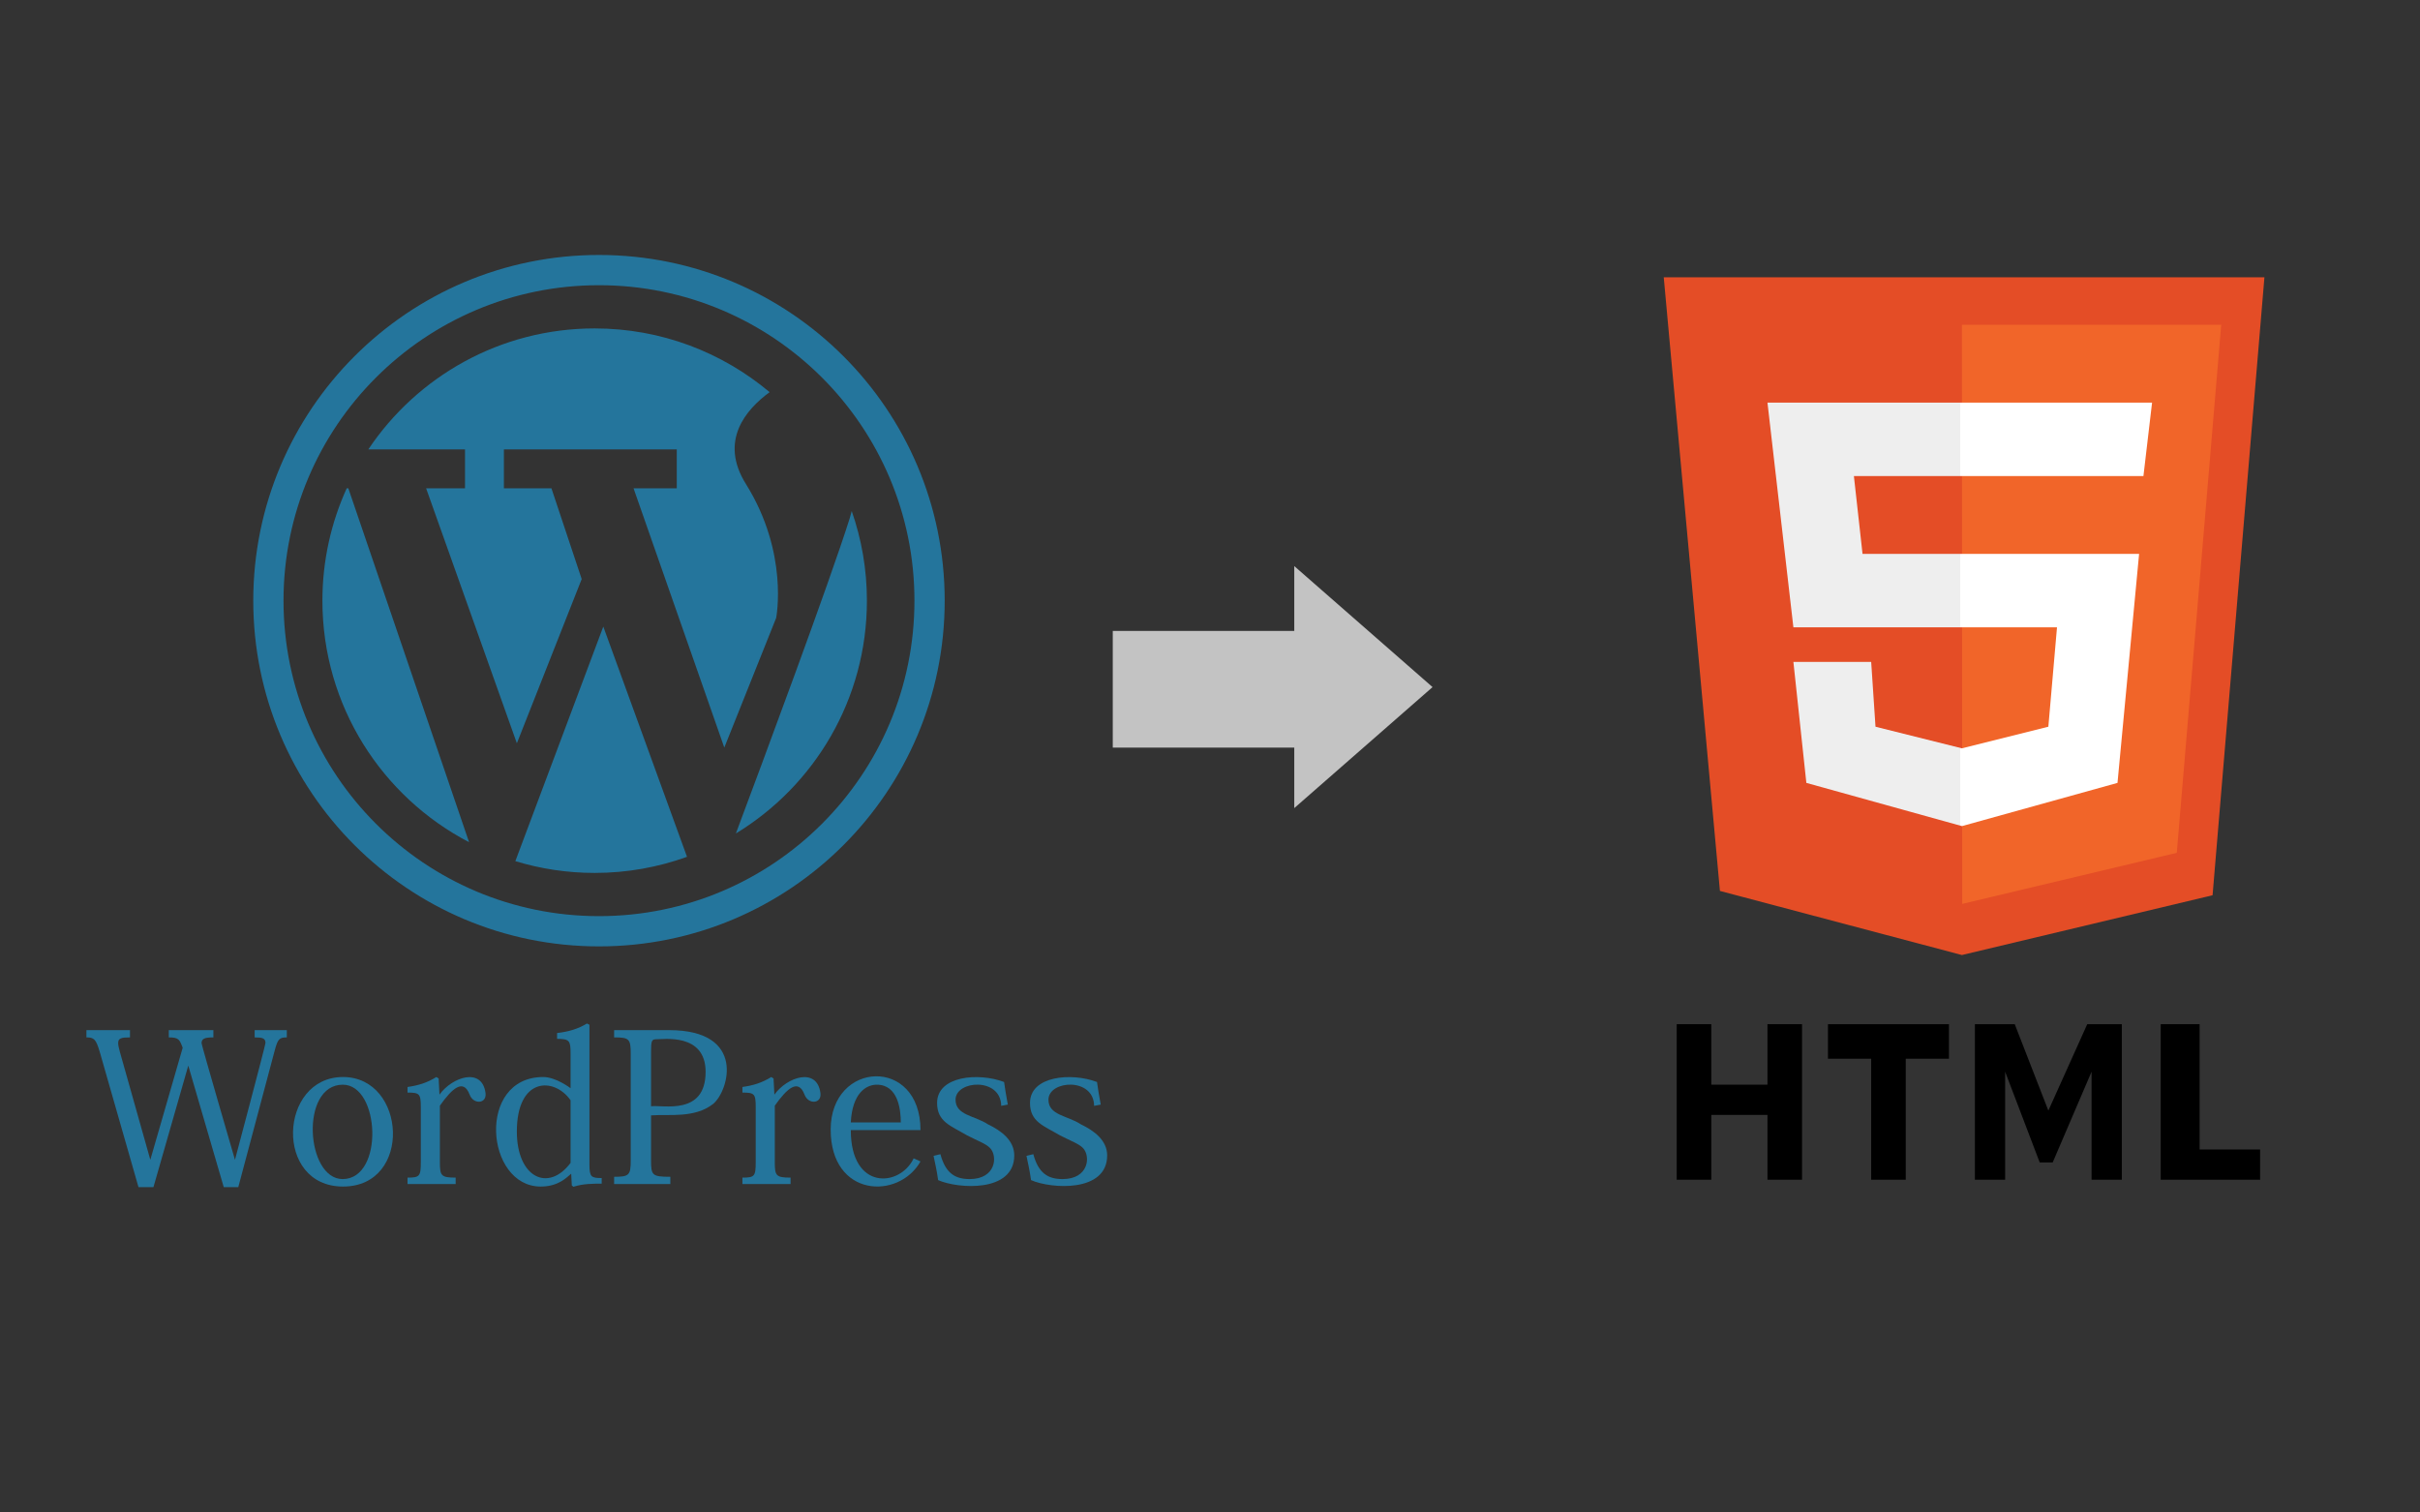 <?xml version="1.0" encoding="utf-8"?>
<!-- Generator: Adobe Illustrator 16.0.0, SVG Export Plug-In . SVG Version: 6.00 Build 0)  -->
<!DOCTYPE svg PUBLIC "-//W3C//DTD SVG 1.1//EN" "http://www.w3.org/Graphics/SVG/1.1/DTD/svg11.dtd">
<svg version="1.1" xmlns="http://www.w3.org/2000/svg" xmlns:xlink="http://www.w3.org/1999/xlink" x="0px" y="0px" width="560px"
	 height="350px" viewBox="0 0 560 350" enable-background="new 0 0 560 350" xml:space="preserve">
<rect x="0" y="0" width="560" height="350" fill="#333333" stroke="none"/>
<g>
	<path fill="#24759C" d="M66.372,240.062c-1.68,0-2.064,0.336-2.736,2.784l-8.497,31.874h-3.36l-8.209-28.13l-8.064,28.13h-3.457
		l-8.977-31.347c-0.864-2.88-1.296-3.312-3.072-3.312v-1.681h10.081v1.681c-2.016,0-2.736,0.191-2.736,1.296
		c0,0.479,0.144,1.152,0.384,2.016l7.057,25.011l7.489-25.923c-0.72-1.92-0.912-2.399-3.216-2.399v-1.681h10.321v1.681
		c-1.92,0-2.736,0.239-2.736,1.344c0,0.479,7.729,26.979,7.729,26.979s7.056-26.499,7.056-27.026c0-1.104-0.672-1.296-2.496-1.296
		v-1.681h7.441V240.062z"/>
	<path fill="#24759C" d="M79.377,249.229c14.678,0,16.118,25.347,0,25.347C63.404,274.576,64.507,249.229,79.377,249.229z
		 M79.329,272.848c9.579-0.078,8.619-21.838,0-21.842C69.357,251.001,70.774,272.917,79.329,272.848z"/>
	<path fill="#24759C" d="M101.696,253.311c2.911-4.081,9.849-6.436,10.657-0.385c0.34,2.542-2.836,2.728-3.697,0.336
		c-1.435-3.729-4.025-1.412-6.864,2.593v13.105c0,3.12,0.288,3.552,3.648,3.552V274H94.304v-1.488c2.832,0,3.072-0.336,3.072-3.601
		V256.19c0-3.072-0.288-3.36-3.072-3.36v-1.296c2.448-0.336,4.512-0.96,6.672-2.305l0.528,0.336L101.696,253.311z"/>
	<path fill="#24759C" d="M132.033,251.822v-8.064c0-2.929-0.24-3.36-3.121-3.36v-1.345c2.785-0.336,4.849-0.96,6.913-2.208
		l0.576,0.288v32.402c0,2.833,0.432,3.072,2.833,3.072v1.297c-1.968,0-4.321,0-6.529,0.72l-0.384-0.288l-0.144-2.736
		c-1,0.827-2.926,2.977-7.057,2.977c-12.826,0-14.888-25.347,0.576-25.347C128.673,249.229,132.033,251.822,132.033,251.822z
		 M132.033,254.606c-3.805-5.416-12.433-5.373-12.433,7.248c0,10.656,7.282,14.117,12.433,7.249V254.606z"/>
	<path fill="#24759C" d="M142.112,272.32c3.504,0,3.84-0.385,3.84-3.841v-24.578c0-3.504-0.336-3.84-3.84-3.84v-1.681h12.721
		c17.945,0,13.825,14.104,10.177,17.09c-4.329,3.366-10.248,2.316-14.354,2.64v10.369c0,3.504,0.24,3.841,4.464,3.841V274h-13.009
		V272.32z M163.281,248.029c0-9.115-9.958-7.479-11.473-7.536c-1.008,0-1.152,0.432-1.152,2.832v12.673
		C153.333,255.621,163.281,258.266,163.281,248.029z"/>
	<path fill="#24759C" d="M179.196,253.311c2.911-4.081,9.849-6.436,10.657-0.385c0.34,2.542-2.836,2.728-3.697,0.336
		c-1.434-3.729-4.025-1.412-6.863,2.593v13.105c0,3.12,0.287,3.552,3.647,3.552V274h-11.137v-1.488c2.832,0,3.072-0.336,3.072-3.601
		V256.19c0-3.072-0.288-3.36-3.072-3.36v-1.296c2.448-0.336,4.513-0.96,6.673-2.305l0.527,0.336L179.196,253.311z"/>
	<path fill="#24759C" d="M213.009,268.768c-5.051,8.928-20.786,8.357-20.786-7.393c0-15.938,20.786-16.938,20.786,0.144h-16.13
		c0,14.066,11.396,13.196,14.546,6.529L213.009,268.768z M208.448,259.743c0-2.977-0.624-8.737-5.568-8.737
		c-2.496,0-5.665,2.017-6.001,8.737H208.448z"/>
	<path fill="#24759C" d="M217.615,267.088c1.2,4.464,3.456,5.76,6.769,5.76c6.085,0,6.514-5.267,4.753-7.152
		c-1.009-1.056-2.784-1.632-5.377-2.977c-3.739-2.209-6.912-3.112-6.912-7.488c0-6.258,9.561-7.097,15.505-4.849
		c0.192,1.393,0.433,2.977,0.864,5.232l-1.536,0.288c-0.073-6.654-10.527-5.941-10.561-1.44c-0.026,3.647,4.454,3.688,7.488,5.713
		c3.12,1.488,6.097,3.744,6.097,7.2c0,8.643-13.003,7.753-17.617,5.713c-0.288-2.112-0.673-3.792-1.057-5.616L217.615,267.088z"/>
	<path fill="#24759C" d="M239.115,267.088c1.2,4.464,3.456,5.76,6.769,5.76c6.085,0,6.514-5.267,4.753-7.152
		c-1.009-1.056-2.784-1.632-5.377-2.977c-3.739-2.209-6.912-3.112-6.912-7.488c0-6.258,9.561-7.097,15.505-4.849
		c0.192,1.393,0.433,2.977,0.864,5.232l-1.536,0.288c-0.073-6.654-10.527-5.941-10.561-1.44c-0.026,3.647,4.454,3.688,7.488,5.713
		c3.12,1.488,6.097,3.744,6.097,7.2c0,8.643-13.003,7.753-17.617,5.713c-0.288-2.112-0.673-3.792-1.057-5.616L239.115,267.088z"/>
</g>
<g>
	<path fill="#24759C" d="M138.607,59c-44.183,0-80,35.816-80,80s35.817,80,80,80s80-35.816,80-80S182.79,59,138.607,59z
		 M138.607,212c-40.314,0-73-32.686-73-73s32.686-73,73-73c40.313,0,73,32.686,73,73S178.921,212,138.607,212z"/>
	<path fill="#24759C" d="M119.254,199.274c5.808,1.768,11.968,2.726,18.353,2.726c7.504,0,14.698-1.318,21.372-3.727L139.607,145
		L119.254,199.274z"/>
	<path fill="#24759C" d="M80.229,113c-3.6,7.93-5.621,16.727-5.621,26c0,24.303,13.777,45.383,33.939,55.89L80.607,113H80.229z"/>
	<path fill="#24759C" d="M107.607,113h-9l21,59l15-38l-7-21h-11v-9h40v9h-10l21,60l12-30c0,0,3-15-7-31
		c-6.221-9.954-0.058-17.197,5.489-21.251C167.146,81.55,153.027,76,137.607,76c-21.837,0-41.078,11.119-52.381,28h22.381V113z"/>
	<path fill="#24759C" d="M200.607,139c0-7.27-1.247-14.245-3.514-20.742c-0.141,0.575-0.301,1.156-0.486,1.742
		c-4.739,15.008-20.084,56.216-26.322,72.871C188.464,181.818,200.607,161.824,200.607,139z"/>
</g>
<polygon fill="#C3C3C3" points="257.5,146 299.5,146 299.5,131 331.5,159 299.5,187 299.5,173 257.5,173 "/>
<g>
	<polygon fill="#E44D26" points="385,64.167 524,64.167 512,207.167 454,221 398,206.167 	"/>
	<polygon fill="#F16529" points="454,75.167 514,75.167 503.719,197.35 454.068,209.167 	"/>
	<linearGradient id="SVGID_1_" gradientUnits="userSpaceOnUse" x1="409" y1="142.167" x2="498" y2="142.167">
		<stop  offset="0" style="stop-color:#EEEEEE"/>
		<stop  offset="0.5" style="stop-color:#EEEEEE"/>
		<stop  offset="0.5" style="stop-color:#FFFFFF"/>
		<stop  offset="1" style="stop-color:#FFFFFF"/>
	</linearGradient>
	<polygon fill="url(#SVGID_1_)" points="409,93.167 498,93.167 496,110.167 429,110.167 431,128.167 495,128.167 490,181.167 
		454,191.167 418,181.167 415,153.167 433,153.167 434,168.167 454,173.167 474,168.167 476,145.167 415,145.167 	"/>
	<path d="M500,237h9v29h14v7h-23V237z"/>
	<path d="M457,237h9.219L474,257l9-20h8v36h-7v-25l-9,21h-3l-8-21v25h-7V237z"/>
	<path d="M433,245h-10v-8h28v8h-10v28h-8V245z"/>
	<path d="M388,237h8v14h13v-14h8v36h-8v-15h-13v15h-8V237z"/>
</g>
</svg>
